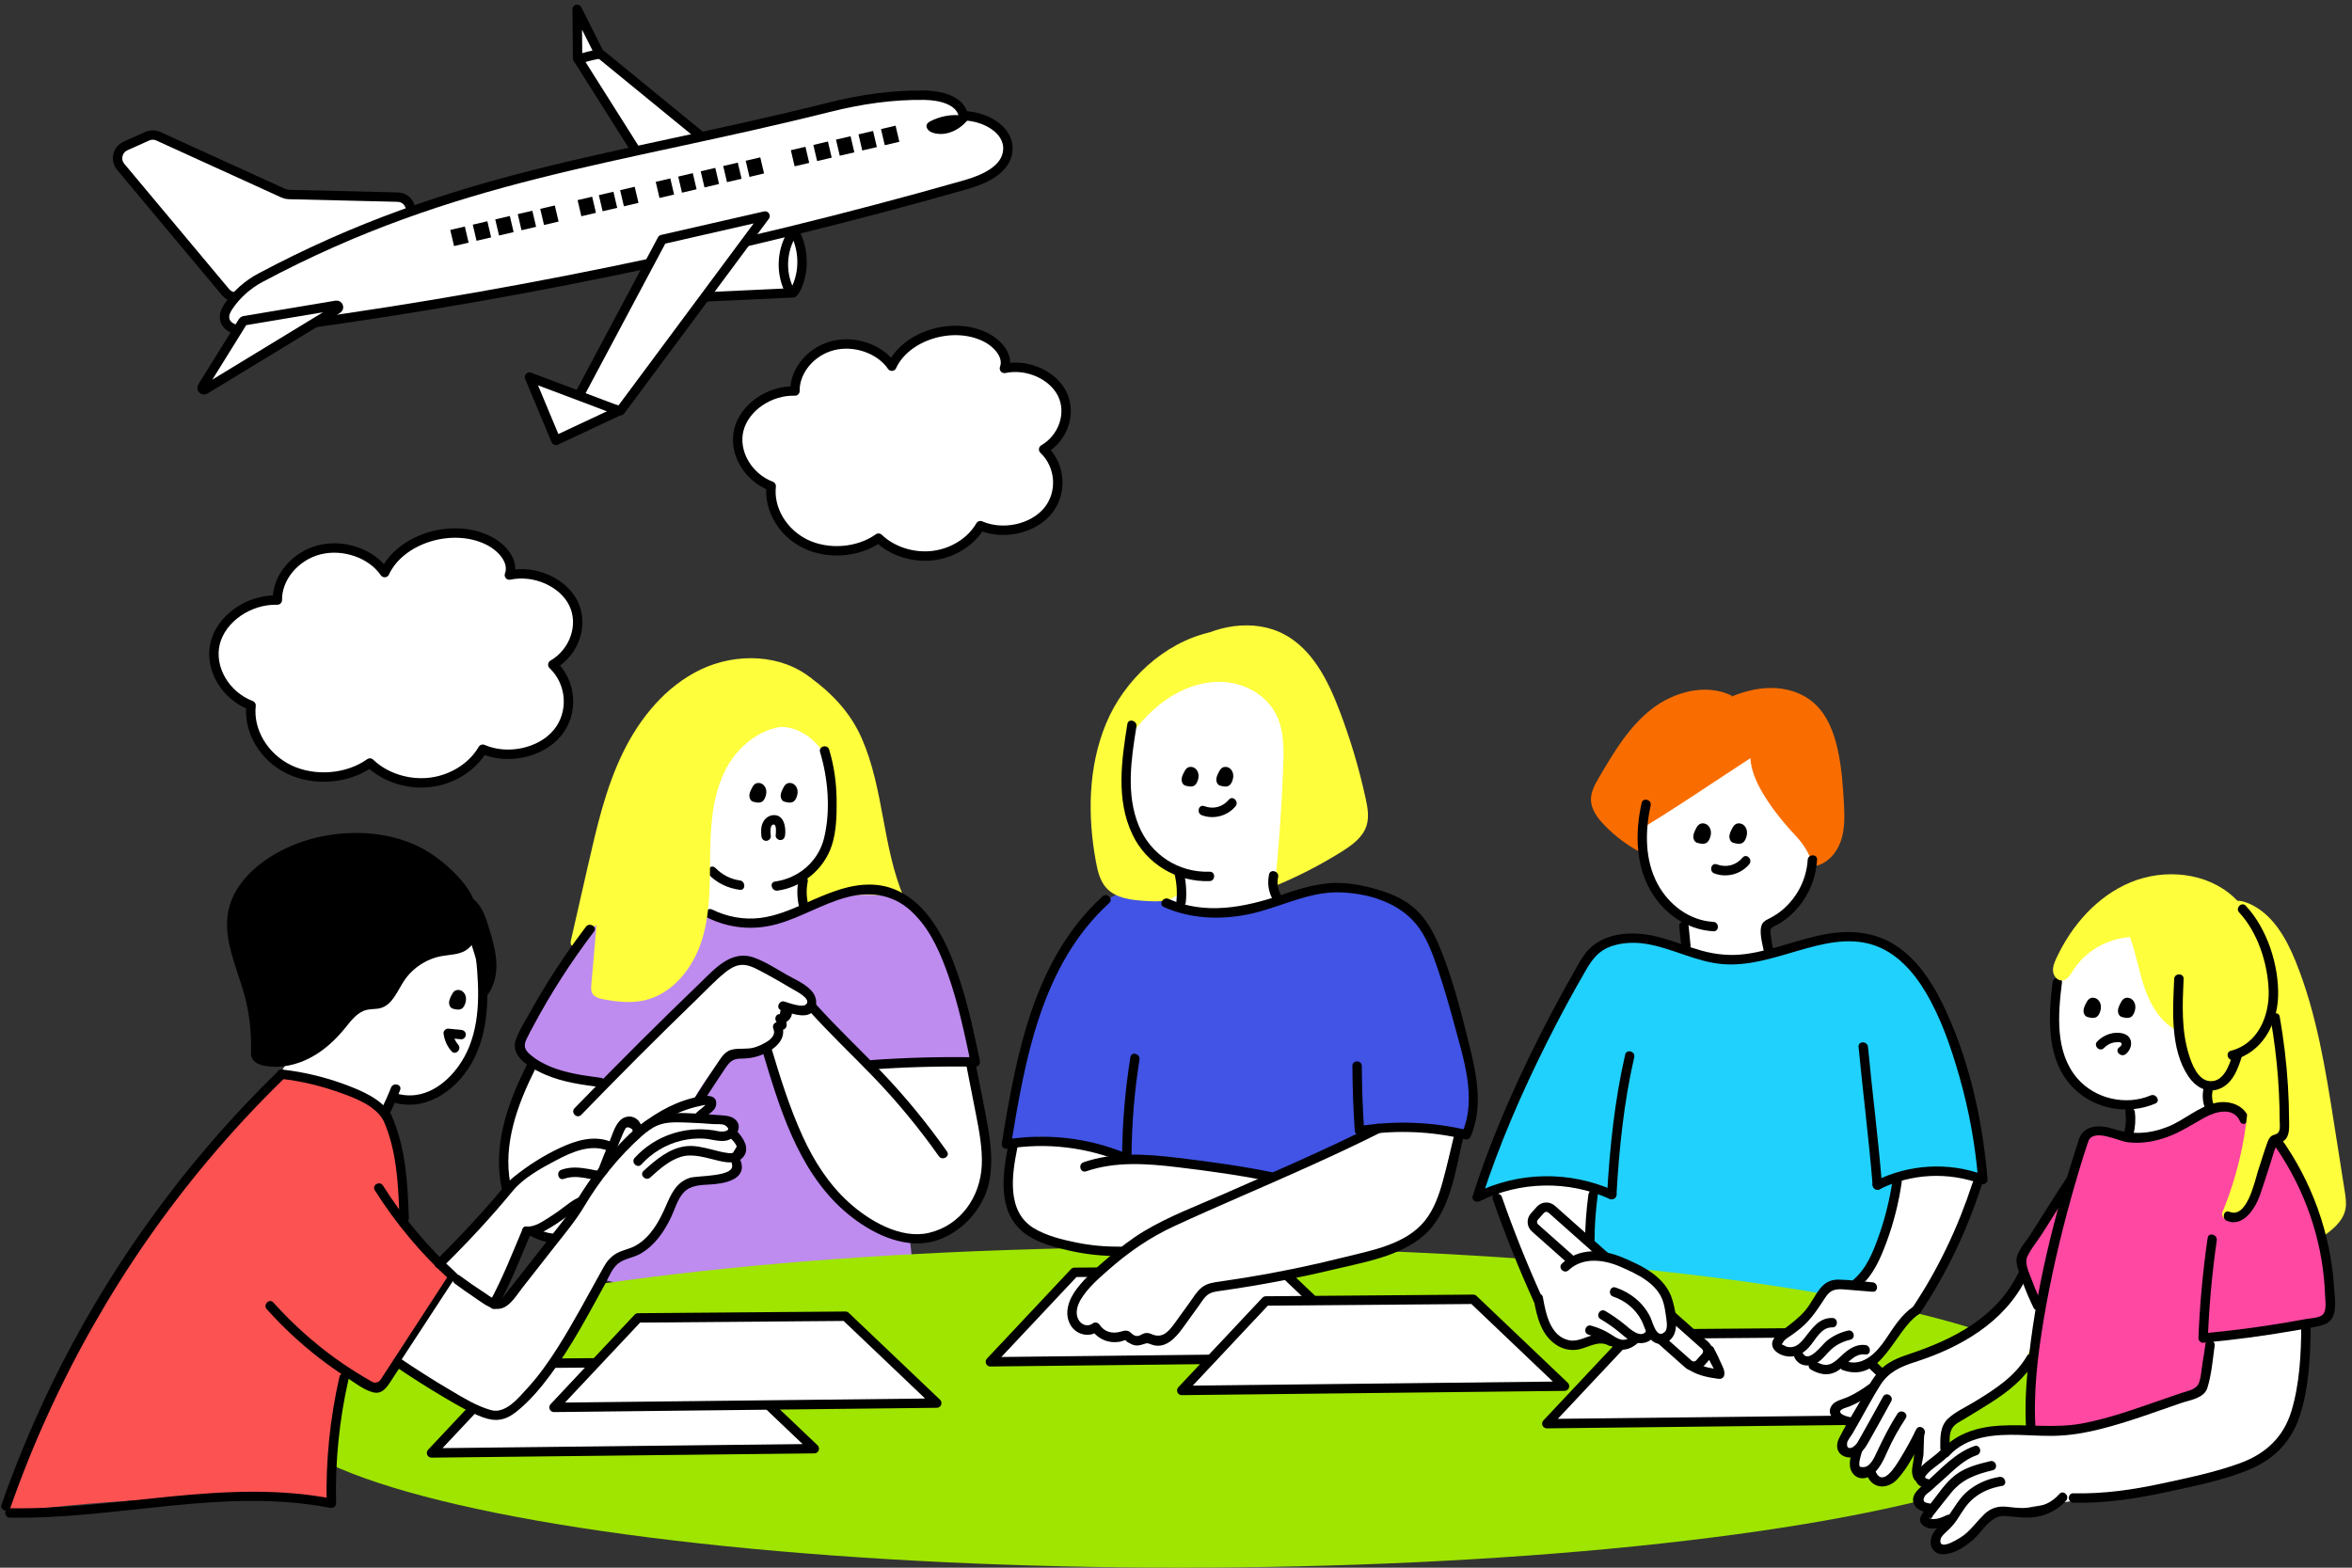 <?xml version="1.0" encoding="UTF-8"?>
<svg id="_レイヤー_2" data-name="レイヤー 2" xmlns="http://www.w3.org/2000/svg" viewBox="0 0 1500 1000">
  <rect x="0" y="0" width="1500" height="1000" fill="#333333" stroke="none"/>
  <defs>
    <style>
      .cls-1 {
        fill: #4154e5;
      }

      .cls-2 {
        fill: #9fe500;
      }

      .cls-3, .cls-4 {
        fill: #fff;
      }

      .cls-5, .cls-6 {
        fill: none;
      }

      .cls-7 {
        fill: #fe48a2;
      }

      .cls-8 {
        fill: #fefe3d;
      }

      .cls-9 {
        fill: #20d1fd;
      }

      .cls-10 {
        fill: #fd5252;
      }

      .cls-6, .cls-4 {
        stroke: #000;
        stroke-linecap: round;
        stroke-linejoin: round;
        stroke-width: 6px;
      }

      .cls-11 {
        fill: #be8bef;
      }

      .cls-12 {
        fill: #f96d00;
      }
    </style>
  </defs>
  <g id="_レイヤー_3" data-name="レイヤー 3">
    <rect class="cls-5" width="1500" height="1000"/>
    <g>
      <path class="cls-4" d="M505.04,145c7.25,11.04,8.52,25.77,3.25,37.88-.62,1.43-1.35,2.86-2.51,3.91l-57.19,2.65-1.57-38.5,58.02-5.94Z"/>
      <g>
        <polygon class="cls-4" points="453.97 92.57 381.95 33.66 368.08 5.98 368.37 37.16 410.84 104.41 453.97 92.57"/>
        <path class="cls-6" d="M368.8,37.83c4.09-1.35,8.28-2.43,12.51-3.23"/>
      </g>
      <path class="cls-4" d="M253.53,125.73l-69.36-1.66c-1.16-.03-2.3-.29-3.35-.77l-79.84-36.39c-2.24-1.02-4.81-1.03-7.06-.02l-13.86,6.21c-5.19,2.32-6.72,8.96-3.07,13.33l66.87,79.94c2.47,2.95,6.6,3.9,10.11,2.31l102.9-46.56c8.31-3.76,5.78-16.17-3.33-16.38Z"/>
      <path class="cls-4" d="M528.86,68.43c19.88-4.99,40.31-8.03,60.81-7.7,10.14.16,22.82,3.15,24.76,13.11,13.41.2,29.3,8.59,28.33,21.96-.91,12.5-15.27,18.72-27.33,22.15-148.33,42.24-299.82,73.35-452.79,93-8,1.03-19.3-.6-19.46-8.67-.05-2.46,1.15-4.76,2.51-6.81,5.1-7.65,12.28-13.98,20.4-18.31,123.91-66.1,226.44-74.54,362.76-108.74Z"/>
      <path class="cls-4" d="M155.73,204.58l58.71-9.84c1.36-.23,2.03,1.58.86,2.3l-84.54,51.44c-1.12.68-2.4-.61-1.71-1.73l25.83-41.6c.19-.3.5-.51.85-.57Z"/>
      <polygon class="cls-4" points="487.91 137.79 422.28 152.78 367.19 256.2 395.74 261.91 487.91 137.79"/>
      <polygon class="cls-4" points="337.68 240.55 354.54 280.91 394.79 262.06 337.68 240.55"/>
      <path class="cls-6" d="M505.07,149.15c-6.42,10.38-7.25,24-2.14,35.08.24.51.63,1.1,1.19,1.03"/>
      <rect x="288.24" y="145.43" width="9.55" height="10.56" transform="translate(-26.65 70.8) rotate(-13.18)"/>
      <rect x="302.59" y="142.07" width="9.56" height="10.56" transform="translate(-25.5 73.98) rotate(-13.18)"/>
      <rect x="316.93" y="138.71" width="9.56" height="10.56" transform="translate(-24.36 77.16) rotate(-13.18)"/>
      <rect x="331.28" y="135.35" width="9.56" height="10.56" transform="translate(-23.22 80.34) rotate(-13.18)"/>
      <rect x="345.62" y="131.99" width="9.55" height="10.56" transform="translate(-22.07 83.52) rotate(-13.18)"/>
      <rect x="419.27" y="114.74" width="9.56" height="10.56" transform="translate(-16.2 99.87) rotate(-13.18)"/>
      <rect x="433.61" y="111.38" width="9.56" height="10.56" transform="translate(-15.05 103.05) rotate(-13.18)"/>
      <rect x="447.96" y="108.02" width="9.55" height="10.56" transform="translate(-13.91 106.23) rotate(-13.18)"/>
      <rect x="534.24" y="87.81" width="9.55" height="10.56" transform="translate(-7.03 125.38) rotate(-13.18)"/>
      <rect x="548.58" y="84.45" width="9.56" height="10.56" transform="translate(-5.88 128.57) rotate(-13.18)"/>
      <rect x="562.93" y="81.09" width="9.56" height="10.56" transform="translate(-4.74 131.74) rotate(-13.18)"/>
      <rect x="462.31" y="104.66" width="9.55" height="10.56" transform="translate(-12.76 109.42) rotate(-13.18)"/>
      <rect x="476.65" y="101.3" width="9.55" height="10.56" transform="translate(-11.62 112.6) rotate(-13.18)"/>
      <rect x="519.79" y="91.2" width="9.56" height="10.56" transform="translate(-8.18 122.17) rotate(-13.18)"/>
      <rect x="505.44" y="94.56" width="9.56" height="10.56" transform="translate(-9.32 118.99) rotate(-13.18)"/>
      <rect x="369.43" y="126.41" width="9.56" height="10.56" transform="translate(-20.17 88.81) rotate(-13.18)"/>
      <rect x="383" y="123.23" width="9.55" height="10.56" transform="translate(-19.09 91.82) rotate(-13.18)"/>
      <rect x="396.57" y="120.06" width="9.55" height="10.56" transform="translate(-18.01 94.83) rotate(-13.18)"/>
      <path d="M617.4,76.25c-5.87,7.29-14.55,10.7-21.95,8.6-1.56-.44-3.13-1.17-4.06-2.73-.34-.56-.58-1.27-.49-2.02.18-1.4,1.41-2.25,2.48-2.78,6.51-3.27,13.48-4.53,20.09-3.62,1.56.21,3.43,1.02,3.92,2.55Z"/>
    </g>
    <path class="cls-4" d="M245.33,365.23c-8.35-12.2-26.31-18.45-41.73-14.5-15.42,3.95-26.92,17.74-26.72,32.03-18.12-.5-35.68,11.66-39.61,27.43-3.93,15.77,6.19,33.41,22.85,39.8-1.82,16.22,8.14,33.01,24.21,40.8,16.07,7.79,37.3,6.11,51.59-4.06,9.63,9.29,24.49,14.03,38.55,12.31,14.06-1.72,26.93-9.86,33.4-21.12,15.91,6.94,37.05,2.34,47.57-10.36,10.52-12.7,9.24-32.05-2.89-43.56,13.88-8.04,19.78-25.44,13.22-38.99-6.56-13.55-24.81-21.66-40.91-18.18,3.23-8.67-4.57-17.74-13.55-22.16-23.06-11.33-56-1-65.98,20.57Z"/>
    <path class="cls-4" d="M568.79,233.57c-7.54-11.02-23.76-16.66-37.68-13.09-13.92,3.57-24.31,16.02-24.13,28.92-16.37-.45-32.22,10.53-35.77,24.77-3.55,14.24,5.59,30.17,20.63,35.94-1.65,14.65,7.35,29.8,21.86,36.84,14.51,7.03,33.68,5.52,46.58-3.67,8.7,8.38,22.12,12.67,34.81,11.11,12.69-1.55,24.32-8.9,30.15-19.07,14.37,6.27,33.45,2.11,42.95-9.35,9.5-11.47,8.34-28.94-2.61-39.33,12.54-7.26,17.86-22.97,11.94-35.21-5.92-12.23-22.41-19.56-36.94-16.42,2.92-7.83-4.13-16.02-12.24-20.01-20.82-10.23-50.57-.9-59.58,18.57Z"/>
    <g>
      <g>
        <path class="cls-11" d="M389.26,578.28c-25.3,26.19-45.21,57.57-58.13,91.61,16.12,11.36,34.89,18.93,54.39,21.93-4.77,33.68-9.54,67.36-14.31,101.04-.72,5.1-1.37,10.62,1.14,15.11,3.18,5.69,10.21,7.75,16.54,9.3,29.44,7.19,59.06,14.41,89.29,16.6,30.23,2.19,61.4-.87,88.96-13.47,5.49-2.51,11.24-5.86,13.36-11.51,1.39-3.71.97-7.82.52-11.76-3.4-30.24-6.81-60.48-10.21-90.72-.61-5.44-1.27-11.02-3.8-15.88-2.53-4.85-7.4-8.89-12.87-8.8.87-1.03,1.73-2.07,2.6-3.1,17.32,2.89,35.13,2.79,52.42-.3,3.61-.64,7.57-1.66,9.58-4.73,2.14-3.27,1.24-7.58.27-11.37-7.22-28.13-15.17-57.6-35.28-78.56-8.35-8.7-19.17-15.81-31.2-16.65-24.7-1.73-44.82,22.46-69.56,23.38-15.52.58-29.63-8.07-43.95-14.08-14.32-6.01-35.55-12.74-49.74,1.95Z"/>
        <path class="cls-3" d="M504.24,454.69c-25.45,3.88-45.16,26.01-53.37,50.41-8.21,24.4-6.96,50.88-.94,75.1,13.32,12.05,34.03,14.03,50.51,6.9,16.48-7.13,28.7-22.28,34.73-39.2,6.03-16.91,6.35-35.45,3.63-53.19-1.46-9.49-3.92-19.19-9.9-26.7-5.99-7.51-16.27-12.27-24.66-13.33Z"/>
        <path class="cls-3" d="M342.41,679.36c-13.19,17.66-20.6,39.57-20.83,61.62-.1,9.53,1.16,19.24,5.24,27.86,4.08,8.61,11.23,16.05,20.29,19.02,8.7,2.86,18.4,1.38,26.72-2.45,8.32-3.82,15.44-9.83,22.01-16.21,15.48-15.03,28.55-32.53,38.55-51.65,5.78-11.05,10.63-22.77,18.57-32.39,7.94-9.62,19.89-17.05,37.14-15.49,6.46,20.49,12.96,41.08,22.52,60.31,9.57,19.24,22.41,37.23,39.63,50.08,8.47,6.32,18.29,11.44,28.84,12.01,15.61.85,30.61-8.79,38.87-22.06,8.26-13.27,10.5-29.59,9.18-45.17-1.31-15.58-5.92-30.66-10.51-45.61,0,0-59.92.48-61.84,2.21-14.74-12.18-28.08-26.05-39.67-41.24-9.03-11.83-26.96-24.06-33.81-26.99-12.99-5.56-26.04,9.48-36.05,19.46-20.44,20.37-43.71,37.48-64.14,57.85l-40.71-11.15Z"/>
        <path d="M480.3,511.37c-1.53-.43-2.4-2.14-2.4-3.72,0-1.59.69-3.08,1.39-4.5.57-1.17,1.2-2.39,2.29-3.11,1.36-.89,3.24-.79,4.61.09,1.37.88,2.23,2.42,2.46,4.03.24,1.61-.1,3.26-.75,4.75-.47,1.09-1.17,2.17-2.25,2.67-1.39.64-3.07.45-5.35-.2Z"/>
        <path d="M500.26,511.37c-1.53-.43-2.4-2.14-2.4-3.72,0-1.59.69-3.08,1.39-4.5.57-1.17,1.2-2.39,2.29-3.11,1.36-.89,3.24-.79,4.61.09,1.37.88,2.23,2.42,2.46,4.03.24,1.61-.1,3.26-.75,4.75-.47,1.09-1.17,2.17-2.25,2.67-1.39.64-3.07.45-5.35-.2Z"/>
        <path class="cls-8" d="M497.86,463.65c16.92,0,30.8,16.05,33.79,32.11,2.99,16.06-.04,33.3-7.68,47.74-3.05,5.77-8.41,10.74-10.44,16.94s-2.4,13.3.75,19.01c9.12-5.4,19.77-7.81,30.35-8.48,10.58-.67,21.19.33,31.74,1.32-6.79-16.06-9.99-33.38-13.18-50.52-3.19-17.15-6.48-34.45-13.44-50.44-6.96-15.99-18.07-28.21-33.07-39.24-5.46,8.44-12.55,19.01-18.82,31.56Z"/>
        <path d="M523,479.75c5.16,16.93,6.78,37.35,2.59,54.72-3.6,14.94-16.21,25.76-31.31,27.86-3.81.53-2.19,6.31,1.6,5.79,15.77-2.19,29.57-13.54,34.56-28.71,3.03-9.21,3.23-19.66,3.11-29.26-.13-10.84-1.6-21.62-4.76-31.99-1.12-3.68-6.92-2.11-5.79,1.6h0Z"/>
        <path d="M452.07,557.94c5.41,5.49,12.15,8.65,19.76,9.66,3.82.51,3.78-5.5,0-6-5.98-.79-11.3-3.64-15.51-7.91-2.72-2.75-6.96,1.49-4.24,4.24h0Z"/>
        <path d="M509.34,560.88c-1.18,5.87-1.11,11.67.27,17.5.89,3.76,6.68,2.17,5.79-1.6-1.13-4.75-1.24-9.52-.27-14.31.76-3.77-5.02-5.38-5.79-1.6h0Z"/>
        <path d="M370.68,711.16c24.13-24.93,48.65-49.48,73.57-73.61,5.87-5.68,11.56-11.79,17.89-16.96,2.67-2.18,5.74-4.26,9.19-4.91,4.88-.92,9.37,1.43,13.55,3.62,7.02,3.69,13.91,7.63,20.72,11.7,2.04,1.22,11.2,5.71,8.9,9.24-2.1,3.22-11.83-.71-14.35-1.4-3.19-.88-5.44,3.96-2.31,5.48l-.47,2.54c-2.85-.08-3.62,3.22-2.12,5.12l.46,1.97,2.2-2.89c-.94.34-1.87.69-2.81,1.03-1.97.73-2.61,2.53-1.79,4.41,2.61,6.01-8.24,10.48-12.17,11.64-4.79,1.41-9.56.28-14.28,1.37-4.23.97-6.49,4.49-8.77,7.84-3.16,4.63-6.23,9.33-9.3,14.03-12.24,18.79-24.05,37.89-37.33,55.98-11.43,15.56-25.01,33.96-44.84,38.74-8.71,2.1-18.53,1.44-26.2-3.51-9.16-5.91-13.1-17.5-14.99-27.73-4.65-25.13,4.59-50.14,15.61-72.32,1.71-3.45-3.46-6.49-5.18-3.03-10.77,21.67-19.73,45.49-17.19,70.11,1.12,10.84,4.14,22.47,11.03,31.16,5.96,7.52,14.82,11.48,24.26,12.28,21.93,1.86,39.45-13.44,52.4-29.32,16.35-20.06,30.03-42.15,44.05-63.85,3.89-6.02,7.81-12.03,11.81-17.97,2.95-4.38,4.77-6.61,10.21-6.65,2.95-.02,5.87-.27,8.75-.95,9.09-2.14,22.09-9.84,17.31-20.86l-1.79,4.41c.94-.34,1.87-.69,2.81-1.03,1.29-.48,2.15-1.48,2.2-2.89.09-2.63-.62-4.18-2.22-6.21l-2.12,5.12c8.06.21,10.91-10.12,3.5-13.72l-2.31,5.48c4.99,1.37,14.03,5.12,18.87,1.52,3.94-2.93,3.9-8.71,1.36-12.51-3.71-5.57-11.67-8.76-17.27-11.98-6.6-3.8-13.39-8.18-20.58-10.79-14.59-5.29-25.17,7.24-34.64,16.36-12.61,12.14-25.12,24.39-37.53,36.74-14.25,14.18-28.36,28.5-42.34,42.95-2.69,2.78,1.55,7.02,4.24,4.24h0Z"/>
        <path d="M451.17,585.36c13.9,6.83,29.25,8.26,44.18,4.15,15.41-4.24,29.13-12.99,44.58-17.13,16.45-4.41,31.89-1.26,43.76,11.24,10.37,10.92,16.51,25.37,21.37,39.4,6.23,17.97,10.16,36.62,14.07,55.2l2.89-3.8c-22.03-.39-44.05.2-66.02,1.77-3.83.27-3.86,6.27,0,6,21.97-1.57,43.99-2.15,66.02-1.77,2.05.04,3.28-1.94,2.89-3.8-3.6-17.09-7.21-34.22-12.62-50.85-4.71-14.51-10.55-29.14-19.99-41.27-8.13-10.44-19.21-18.47-32.64-19.96-16.65-1.85-32.3,5.56-47.12,12.1-8.87,3.91-18.02,7.72-27.72,8.9-10.53,1.29-21.13-.7-30.62-5.36-3.45-1.7-6.5,3.48-3.03,5.18h0Z"/>
        <path d="M485.83,668.98c10.92,36.52,22.65,76.85,52.15,103.03,13.66,12.12,33.37,23.21,52.29,20.82s36.41-19.32,40.47-38.43c2.51-11.78,1.32-23.81-.71-35.56-2.3-13.29-5.12-26.5-7.72-39.73-.74-3.79-6.53-2.18-5.79,1.6,1.99,10.14,3.99,20.28,5.97,30.43s4.09,21.2,3.65,31.98c-.84,20.18-13.35,38.54-33.78,43.31-18.07,4.22-38.46-7.97-51.27-19.67-12.76-11.65-22.03-26.25-29.17-41.88-8.44-18.5-14.5-38.04-20.31-57.48-1.1-3.69-6.9-2.12-5.79,1.6h0Z"/>
        <path d="M515.09,643.73c13.39,15.03,27.98,28.75,41.93,43.24,15.18,15.77,29.11,32.68,41.74,50.56,2.21,3.13,7.41.14,5.18-3.03-12.57-17.8-26.38-34.72-41.43-50.48-14.3-14.97-29.38-29.06-43.17-44.53-2.57-2.89-6.8,1.37-4.24,4.24h0Z"/>
        <path d="M491.59,533.36c-.14-1.44-.96-7.34,1.83-7.41,2.02-.05,1.41,5.79,1.27,6.91-.21,1.61,1.53,3,3,3,1.79,0,2.79-1.39,3-3,.67-5.17-.68-13.36-7.54-12.89-2.8.19-5.15,1.93-6.45,4.38-1.49,2.79-1.39,5.96-1.11,9.01.15,1.61,1.27,3,3,3,1.5,0,3.15-1.38,3-3h0Z"/>
        <path class="cls-8" d="M508.88,463.71c-18.34-3.14-36.56,9.51-45.42,25.88-8.86,16.36-10.26,35.65-10.54,54.25-.28,18.61.31,37.59-5.14,55.38-5.45,17.79-18.4,34.6-36.53,38.82-8.63,2.01-17.68,1.03-26.38-.61-2.73-.52-5.77-1.33-7.12-3.75-.94-1.69-.8-3.75-.63-5.67,1.1-12.68,2.2-25.36,3.3-38.04-4.39,4.1-8.78,8.21-13.17,12.31-.63.59-1.42,1.22-2.25.98-1.22-.35-1.2-2.07-.92-3.3,3.66-16.04,7.31-32.09,10.97-48.13,5.54-24.29,11.16-48.83,21.99-71.26,10.84-22.44,27.52-42.91,50.03-53.59,22.51-10.68,51.31-9.9,70.58,5.9-3.22,10.17-6.45,20.34-8.76,30.85Z"/>
        <path d="M373.66,591.19c-8.82,11.6-17.11,23.6-24.77,36-3.67,5.94-7.2,11.97-10.58,18.07s-7.32,12.02-9.45,18.39c-3.65,10.92,10.98,18.46,19.12,21.94,11.13,4.76,23.22,6.38,35.13,7.91,3.82.49,3.78-5.52,0-6-10.6-1.36-21.39-2.87-31.39-6.82-4.96-1.95-9.73-4.63-13.76-8.14-3.36-2.92-4.21-5.52-2.15-9.78,1.32-2.73,2.77-5.4,4.2-8.08,11.28-21.18,24.31-41.37,38.83-60.47,2.34-3.07-2.87-6.07-5.18-3.03h0Z"/>
      </g>
      <path class="cls-9" d="M942.1,763.67c12.76-48.93,34.26-93.41,61-136.3,6.72-10.79,13.14-23.3,25.25-27.14,17.26-5.48,39.28,7.7,56.99,11.49,36.89,7.9,75.41-22.13,111.22-10.26,14,4.64,25.41,15.34,33.34,27.78,7.93,12.44,12.72,26.6,16.78,40.78,7.68,26.85,13.01,54.37,15.92,82.15-16.36-6.38-34.99-6.77-51.6-1.08-12.77,37.07-18.61,76.52-17.15,115.7-64.75-6.64-130.14-13.42-191.81-34.23,3.95-20.39,7.9-40.78,11.85-61.16.68-3.5,6.27-12.48,6.27-12.48,0,0-38.06-16.38-78.05,4.76Z"/>
      <ellipse class="cls-2" cx="753.02" cy="897.74" rx="580.13" ry="102.26"/>
      <polygon class="cls-4" points="328.81 869.74 461.11 868.67 519.31 924.08 275.22 926.81 328.81 869.74"/>
      <polygon class="cls-4" points="406.92 840.67 539.22 839.6 597.42 895.01 353.33 897.74 406.92 840.67"/>
      <polygon class="cls-4" points="685.23 811.6 817.53 810.54 875.73 865.95 631.63 868.67 685.23 811.6"/>
      <polygon class="cls-4" points="807.27 829.86 939.58 828.8 997.77 884.21 753.68 886.94 807.27 829.86"/>
      <polygon class="cls-4" points="1040.1 851.05 1172.4 849.98 1230.6 905.39 986.51 908.12 1040.1 851.05"/>
      <g>
        <path class="cls-3" d="M280.13,805.45c16.37-14.52,29.53-32.28,45.25-47.49,15.73-15.21,35.2-28.22,57.03-29.58,2.83-.18,6.4.34,7.26,3.04.41,1.28.03,2.66-.39,3.93-6.09,18.79-20.1,34.87-37.88,43.48-5.35,2.59-11.12,4.61-15.53,8.59-12.3,11.13-9.27,32.77-21.29,44.2-11.33-5.79-21.92-13.04-34.46-26.17Z"/>
        <path d="M335.91,788.39c5.76.39,10.83-2.79,15.63-5.64,5.27-3.13,10.01-6.86,14.94-10.47,2.29-1.68,4.73-3.41,7.48-4.23,3.32-.98,6.56-.09,9.92-.17,4.75-.11,9.33-1.67,13.08-4.61,2.9-2.28,6.02-5.77,5.28-9.78-.88-4.79-4.99-5.04-8.99-5.08-11.73-.12-23.68-6.36-35.23-2.23-3.61,1.29-2.05,7.09,1.6,5.79,8.68-3.1,17.48.78,26.17,1.92,2.17.28,5.47-.19,7.47.53l1.87-.03c.64,1.51.33,2.64-.95,3.42-3.23,3.7-8.67,4.2-13.18,3.92-7.94-.48-13.23,2.06-19.43,6.8-3.5,2.68-7.02,5.29-10.75,7.63-4.38,2.75-9.54,6.59-14.9,6.23-3.85-.26-3.84,5.74,0,6h0Z"/>
        <path class="cls-3" d="M303.49,589.54c5.58,21.33,6.4,43.89,2.4,65.57-1.99,10.77-5.32,21.64-12.32,30.06-10.28,12.36-27.82,17.67-43.6,14.58-.89,4.08-3.09,7.87-6.2,10.66-17.3-16.98-42.02-26.13-66.2-24.5,20.28-28.85,40.89-58.06,68.04-80.57,7.02-5.82,14.54-11.21,23.01-14.59,8.47-3.38,18.02-4.63,34.87-1.2Z"/>
        <path d="M288.78,643.4c-1.53-.43-2.4-2.14-2.4-3.72,0-1.59.69-3.08,1.39-4.5.57-1.17,1.2-2.39,2.29-3.11,1.36-.89,3.24-.79,4.61.09,1.37.88,2.23,2.42,2.46,4.03.24,1.61-.1,3.26-.75,4.75-.47,1.09-1.17,2.17-2.25,2.67-1.39.64-3.07.45-5.35-.2Z"/>
        <path d="M297.41,570.91c4.13,1.49,7.38,4.85,9.59,8.65,2.21,3.8,3.5,8.05,4.78,12.25,2.36,7.79,4.74,15.71,4.82,23.84.08,8.14-2.47,16.67-8.56,22.07-1.15-15.14-4.82-30.08-10.82-44.03l.2-22.79Z"/>
        <path class="cls-10" d="M181.44,685.89C100.62,762.32,39.18,859.07,4.38,964.71c68.71-8.75,138.17-11.57,207.36-8.4-1.92-26.65,1.07-53.64,8.78-79.23,6.25,3.46,12.5,6.92,18.76,10.37,16.93-23.27,33.86-46.53,51.08-69.99-7.96-14.27-26.05-21.7-31.23-37.2-2.94-8.81-1.01-18.4-1.04-27.7-.08-24-14.76-47.36-36.34-57.86-12.73-6.19-27.18-8.04-40.3-8.82Z"/>
        <path d="M302.84,603.33c2.16,21.23,4.56,43.78-3.52,64.12-6.98,17.57-24.38,35.36-44.98,30.46-3.75-.89-5.36,4.89-1.6,5.79,21.29,5.06,40.52-10.3,49.6-28.43,11.2-22.34,8.93-47.89,6.49-71.94-.39-3.8-6.39-3.84-6,0h0Z"/>
        <path d="M249.39,693.74c-2.02,5.1-4.26,10.09-6.7,15-1.71,3.45,3.46,6.49,5.18,3.03,2.66-5.38,5.09-10.86,7.3-16.43,1.42-3.59-4.38-5.15-5.79-1.6h0Z"/>
        <path d="M301.98,574.15c1.56,5.63,3.13,11.38,2.81,17.22s-2.84,11.87-7.83,14.91c-4.5,2.75-10.11,2.64-15.3,3.59-9.73,1.77-18.63,7.67-24.06,15.93-4.28,6.51-7.36,15.12-14.85,17.23-2.9.81-6.01.45-8.94,1.16-5.97,1.45-9.92,6.91-13.79,11.67-6.16,7.58-13.49,14.33-22.13,18.88s-18.65,6.8-28.3,5.3c-3.7-.58-7.79-2.12-9.08-5.63-.57-1.54-.5-3.23-.45-4.86.33-11.74-1.09-23.53-4.18-34.86-4.91-17.97-14.1-36.08-10.12-54.28,2.91-13.27,12.6-24.19,23.77-31.91,15.62-10.8,34.56-16.39,53.53-17.1,17.18-.64,34.8,2.77,49.5,11.68,14.71,8.91,27.27,23.3,29.42,31.06Z"/>
        <path d="M177.55,683.11c-61.71,60-112.45,131.16-149,209.09-10.35,22.07-19.55,44.66-27.61,67.66-1.28,3.65,4.52,5.22,5.79,1.6,28.2-80.49,71.02-155.8,125.83-221.16,15.5-18.48,31.94-36.14,49.23-52.95,2.77-2.7-1.47-6.94-4.24-4.24h0Z"/>
        <path d="M179.67,688.23c12.32,1.34,24.6,4.35,36.27,8.45,9.85,3.45,23.06,8.28,28.56,17.9,1.91,3.35,7.1.33,5.18-3.03-5.94-10.41-18.94-15.77-29.62-19.75-12.95-4.82-26.65-8.08-40.4-9.58-3.83-.42-3.8,5.59,0,6h0Z"/>
        <path d="M239.04,759.26c13.36,21.14,29.44,40.38,47.92,57.23l-.47-3.64c-7.99,12.27-15.98,24.54-23.96,36.81-3.99,6.14-7.99,12.27-11.98,18.41-2.18,3.35-4.33,6.71-6.54,10.04-1.05,1.59-1.6,3.03-3.53,3.63-2.24.7-3.56-.57-5.52-1.69-22.73-13.02-43.12-29.7-60.59-49.19-2.58-2.88-6.82,1.37-4.24,4.24,10.08,11.24,21.1,21.56,33.02,30.82,5.7,4.42,11.58,8.61,17.64,12.53,5.14,3.32,11.31,8.33,17.36,9.73,5.46,1.27,8.41-3.01,11.04-7.04,4.74-7.24,9.44-14.5,14.16-21.75,9.44-14.5,18.88-29,28.32-43.5.69-1.07.47-2.78-.47-3.64-18.11-16.52-33.89-35.29-46.98-56.02-2.06-3.26-7.25-.25-5.18,3.03h0Z"/>
        <path d="M216.49,878.28c-6.03,26.46-8.78,53.52-8.16,80.65l3.8-2.89c-68.51-13.32-137.13,7.34-205.88,6.03-3.86-.07-3.86,5.93,0,6,68.13,1.29,136.42-19.44,204.28-6.25,1.85.36,3.85-.82,3.8-2.89-.61-26.61,2.03-53.1,7.94-79.06.86-3.76-4.93-5.36-5.79-1.6h0Z"/>
        <path d="M244.51,714.58c8.68,19.64,9.51,41.36,10.25,62.49.13,3.85,6.13,3.87,6,0-.77-22.3-1.92-44.82-11.07-65.52-1.56-3.52-6.73-.47-5.18,3.03h0Z"/>
        <path class="cls-3" d="M290.39,814.77c3.73,4.19,7.53,8.45,12.33,11.36,4.8,2.91,10.83,4.32,16.1,2.4,4.44-1.62,7.74-5.32,10.85-8.89,24.53-28.14,49.61-57.2,61.94-92.43,1.35-3.87,2.8-8.12,6.3-10.26,3.5-2.14,9.46,0,9.03,4.07,13.24-10.51,29.64-17,46.48-18.39-1.38,4.62-4.74,8.6-9.05,10.76,5.08-1.28,10.41-2.55,15.48-1.23,5.06,1.33,9.6,6.22,8.6,11.36,5.79,2.43,6.39,12.03.95,15.16,2.54,3.19,1.14,8.26-2.02,10.85-3.16,2.58-7.46,3.22-11.54,3.33-4.08.11-8.24-.21-12.17.85-8.51,2.3-14.04,10.4-17.91,18.32-3.87,7.92-7.1,16.59-13.81,22.3-5.25,4.47-12.08,6.63-17.66,10.68-7.42,5.4-12.07,13.7-16.66,21.65-11.77,20.38-24.66,40.11-38.59,59.08-5.56,7.57-12.34,15.65-21.68,16.67-7.6.84-14.77-3.29-21.31-7.27-13.88-8.44-27.76-16.89-41.63-25.33l35.98-55.04Z"/>
        <path d="M289.99,818.73c4.17,3.09,8.39,6.08,12.71,8.96,3.74,2.49,7.82,5.87,12.27,6.96,8.5,2.07,13.66-7.45,18.03-13.02,7.06-9.01,14.12-18.02,21.18-27.02,6.44-8.22,13.09-16.14,18.43-25.11,9.95-16.71,22.27-32,36.82-44.95,3.91-3.48,8.14-6.51,13.31-7.75s11-.88,16.4-.69c5.16.18,10.32.49,15.47.92,1.84.15,6.22-.25,7.71.73,4.29,2.81,1,3.81-1.23,4.04-1.83.19-3.86-.44-5.65-.73-18.73-2.99-37.83,3.42-50.66,17.5-2.6,2.85,1.64,7.1,4.24,4.24,6.84-7.51,15.58-12.78,25.47-15.19,4.63-1.13,9.39-1.58,14.15-1.34s9.7,2.14,14.42,1.32c6.12-1.07,11.58-9.34,5.3-13.96-3.21-2.36-8.04-2.12-11.83-2.46-6.11-.55-12.23-.92-18.37-1.12-10.06-.33-19.53.04-27.97,6.14s-15.45,13.83-22.08,21.48c-6.27,7.24-12,14.95-17.16,23.03-3.01,4.71-5.58,9.73-8.92,14.2-3.91,5.23-8.07,10.3-12.1,15.44-8.47,10.81-16.92,21.64-25.42,32.43-1.51,1.92-3.54,5.35-6.09,6.03-2.99.81-6.55-2.32-8.87-3.81-5.64-3.63-11.14-7.47-16.54-11.46-3.11-2.3-6.1,2.91-3.03,5.18h0Z"/>
        <path d="M414.68,751.12c5.78-5.24,12.01-10.89,19.64-13.21s16.22.73,23.98,2.52c5.4,1.25,12.2,2.39,16.02-2.8s-.05-11.3-3.73-15.42c-2.58-2.89-6.81,1.37-4.24,4.24.94,1.05,3.51,3.62,3.43,5.11l-2.36,3.81c-1.22.3-2.43.31-3.64.04-3.28-.32-6.59-1.4-9.79-2.15-5.38-1.26-10.78-2.75-16.35-2.13-10.79,1.21-19.46,8.74-27.19,15.74-2.87,2.6,1.39,6.83,4.24,4.24h0Z"/>
        <path d="M466.78,742.56c2.66,8.36-22.08,7.15-26.99,8.8-8.71,2.93-11.88,10.49-15.28,18.3-4.19,9.64-9.64,19.49-19.06,24.88-3.89,2.23-8.37,2.77-12.25,4.96-3.65,2.05-6.16,5.05-8.18,8.66-9.78,17.44-19.03,35.2-29.77,52.08-5.66,8.9-11.79,17.5-18.93,25.28-5.62,6.13-13.95,16.62-23.28,13.94s-17.24-7.66-25.33-12.41c-11.12-6.53-22-13.44-32.66-20.69-3.2-2.18-6.21,3.02-3.03,5.18,10.4,7.07,21.01,13.83,31.85,20.21,7.85,4.62,15.64,9.24,24.22,12.37,8,2.91,14.21,1.95,21.04-3.45,8.52-6.74,15.7-15.3,22.14-24,13.41-18.11,24.02-38.33,34.85-58.04,2.23-4.07,4.19-9.32,7.78-12.38,4.08-3.47,9.96-3.88,14.57-6.53,9.02-5.19,15.07-13.98,19.47-23.19,2.43-5.09,4.02-11.22,7.78-15.54,4.48-5.13,11.46-5.09,17.73-5.47,8.06-.49,22.81-2.89,19.11-14.56-1.16-3.67-6.96-2.1-5.79,1.6h0Z"/>
        <path d="M412.97,721.58c8.04-6.24,17.12-11.38,26.86-14.4,2.13-.66,4.3-1.23,6.49-1.67.56-.11,3.87-.98,4.09-.68-.27-.36-.53-.02-.78.24-2.17,2.29-5.01,3.66-6.8,6.37-2.14,3.23,3.06,6.24,5.18,3.03,2.46-3.72,8.13-4.99,8.72-9.96.75-6.29-6.23-5.82-10.39-5.09-13.88,2.44-26.6,9.37-37.63,17.93-3.05,2.36,1.23,6.58,4.24,4.24h0Z"/>
        <path d="M409.28,720.41c-.26-7.83-9.16-11.08-14.36-5.14-3.08,3.51-4.48,8.8-6.25,13.02-2.46,5.87-4.9,11.74-7.09,17.71-1.33,3.63,4.46,5.2,5.79,1.6,1.87-5.08,3.9-10.09,5.99-15.08.98-2.35,1.97-4.7,2.95-7.05.55-1.3,1.04-2.64,1.68-3.9.19-.43.42-.85.68-1.25.75-1.68,2.28-1.64,4.61.11.13,3.85,6.13,3.87,6,0h0Z"/>
        <path d="M333.32,783.88c-6.64,15.65-12.84,31.68-21.02,46.6-1.86,3.39,3.32,6.42,5.18,3.03,8.18-14.93,14.38-30.96,21.02-46.6,1.49-3.51-3.67-6.57-5.18-3.03h0Z"/>
        <path d="M282.19,808.35c15.71-15.49,30.84-31.66,44.85-48.72,6.74-8.2,17.8-14.3,27.1-19.22,10.18-5.38,22.11-10.89,33.6-6.42,3.6,1.4,5.16-4.4,1.6-5.79-10.72-4.17-21.95-.74-31.93,3.89-10.6,4.92-20.52,11.24-29.63,18.55-4.5,3.62-7.87,8.28-11.62,12.65-4.08,4.76-8.25,9.45-12.48,14.08-8.34,9.14-16.92,18.04-25.73,26.73-2.75,2.72,1.49,6.96,4.24,4.24h0Z"/>
        <path d="M294.09,656.94c-2.74-.26-5.49-.53-8.23-.79-1.47-.14-3.2,1.5-3,3,.58,4.35,2.19,8.11,5.09,11.43,2.55,2.91,6.77-1.34,4.24-4.24-1.75-2-2.98-4.54-3.33-7.18l-3,3c2.74.26,5.49.53,8.23.79,1.62.15,3-1.49,3-3,0-1.75-1.38-2.84-3-3h0Z"/>
      </g>
      <g>
        <path class="cls-3" d="M803.31,426.93c-83.13-13.4-116.39,46.32-85.18,118.52,20.88,44.72,54.74,35.71,96.13,31.07-6.56-10.14,3.89-20.42,10.89-27.18,35.88-38.72,17.23-90.47-21.85-122.41Z"/>
        <path d="M755.97,501.12c-1.53-.43-2.4-2.14-2.4-3.72,0-1.59.69-3.08,1.39-4.5.57-1.17,1.2-2.39,2.29-3.11,1.36-.89,3.24-.79,4.61.09,1.37.88,2.23,2.42,2.46,4.03.24,1.61-.1,3.26-.75,4.75-.47,1.09-1.17,2.17-2.25,2.67-1.39.64-3.07.45-5.35-.2Z"/>
        <path d="M778.1,501.12c-1.53-.43-2.4-2.14-2.4-3.72,0-1.59.69-3.08,1.39-4.5.57-1.17,1.2-2.39,2.29-3.11,1.36-.89,3.24-.79,4.61.09,1.37.88,2.23,2.42,2.46,4.03.24,1.61-.1,3.26-.75,4.75-.47,1.09-1.17,2.17-2.25,2.67-1.39.64-3.07.45-5.35-.2Z"/>
        <path class="cls-1" d="M696.59,582.98c6.7-8.04,15.04-14.65,25.43-13.44,10.39,1.21,19.86,6.43,29.96,9.14,23.66,6.36,48.49-1.29,72.38-6.78,23.88-5.49,51.06-8.21,70.99,6.05,18.33,13.12,25.17,36.74,30.81,58.56,6.54,25.29,13.14,51.26,10.36,77.24-.3,2.83-.85,5.9-2.97,7.81-2.77,2.48-7.01,1.99-10.64,1.21-12.86-2.74-25.83-7.15-38.83-5.23-21.72,3.2-38.47,20.5-59,28.27-18.07,6.84-22.27,1.27-33.38-.12-49.23-6.18-98.46-12.36-147.7-18.55,3.22-50.34,15.96-100.21,52.59-144.16Z"/>
        <path class="cls-3" d="M717.43,739.44c31.61-1.02,63.38,2.61,93.94,10.75-25.42,10.1-51.02,20.28-74.05,35.03-6.47,4.14-12.88,8.71-20.3,10.68-8.8,2.34-18.1.8-27.07-.75-7.75-1.34-15.58-2.7-22.87-5.64-7.3-2.94-14.13-7.63-18.25-14.33-5.38-8.75-5.53-19.64-5.27-29.91.14-5.86.67-12.41,5.06-16.3,3.61-3.19,8.83-3.65,13.64-3.66,17.7-.04,35.41,3.77,55.18,14.14Z"/>
        <path class="cls-3" d="M876.21,720.38c-40.01,18.17-80.03,36.33-120.04,54.5-25.19,11.44-51.88,24.17-66.16,47.86-3,4.98-5.43,10.78-4.3,16.49s7.16,10.66,12.65,8.76c5.52,5.31,14.52,6.6,21.31,3.05,2.45,4.77,10.34,5.22,13.32.77,5.03,5.2,14.24,1.74,18.7-3.95,4.46-5.69,6.51-13.07,11.41-18.4,7.39-8.04,19.29-9.56,30.13-10.97,27.65-3.6,54.97-9.73,81.51-18.27,12.55-4.04,25.34-8.88,34.7-18.16,13.3-13.19,17.35-32.82,20.77-51.23.52-2.8.97-5.96-.67-8.29-2.03-2.88-6.16-3.06-9.68-2.96-14.47.43-28.95.85-43.65.81Z"/>
        <path class="cls-8" d="M771.43,403.39c-29.19,6.71-54.6,30.51-66.05,58.19-11.45,27.68-11.89,58.93-6.4,88.37,1.09,5.82,2.53,11.88,6.47,16.31,6.11,6.87,16.29,7.89,25.46,8.46,6.23.38,12.91.66,18.21-2.63,5.3-3.28,7.84-11.61,3.23-15.82-11.7-3.15-21.49-11.79-27.48-22.31-5.99-10.53-8.42-22.81-8.52-34.92-.1-11.38,1.84-22.91,6.8-33.15,4.96-10.24,13.11-19.12,23.45-23.89,4.77-2.2,10.14-3.63,13.76-7.44,7.39-7.76,6-21.71,11.07-31.17Z"/>
        <path class="cls-8" d="M720.26,470c7.47-10.11,16.27-19.42,26.98-25.99,10.71-6.57,23.47-10.26,35.95-8.73,12.47,1.54,24.48,8.73,30.35,19.84,5.42,10.24,5.28,22.42,4.84,34.01-.96,25.4-2.74,50.77-5.32,76.05,14.79-6.1,29.07-13.45,42.63-21.94,6.58-4.13,13.42-9.06,15.8-16.46,1.82-5.65.7-11.77-.56-17.57-4.18-19.2-9.82-38.08-16.85-56.43-7.22-18.86-17.03-38.38-34.79-48-19.64-10.63-45.69-6-63.69,7.22-18.01,13.22-28.89,33.63-35.34,58Z"/>
        <path d="M718.98,461.82c-3.72,23.31-7.31,48.09,3.13,70.26,8.91,18.94,28.44,30.71,49.32,29.96,3.85-.14,3.87-6.14,0-6-19.85.71-37.61-10.92-45.15-29.27-8.29-20.17-4.84-42.52-1.51-63.35.6-3.78-5.18-5.4-5.79-1.6h0Z"/>
        <path d="M749.13,557.72c1.39,5.91,1.72,11.82,1.11,17.85-.38,3.84,5.62,3.81,6,0,.66-6.56.18-13.03-1.33-19.45-.88-3.76-6.67-2.17-5.79,1.6h0Z"/>
        <path d="M809.36,557.78c-1.14,5.25-.49,10.35,1.89,15.16,1.72,3.46,6.89.42,5.18-3.03s-2.07-6.93-1.29-10.53-4.97-5.37-5.79-1.6h0Z"/>
        <path d="M742.2,578.56c16.92,7.51,35.49,8.33,53.5,4.75,19.96-3.97,38.76-14.96,59.56-14.08s41.68,8.32,52.21,26.44c4.63,7.98,7.62,16.78,10.5,25.5,3.45,10.47,6.52,21.07,9.36,31.72,5.78,21.69,14.8,47.58,5.23,69.43l3.39-1.38c-22.36-5.33-45.28-6.22-67.99-2.77-3.8.58-2.19,6.36,1.6,5.79,21.6-3.28,43.56-2.3,64.8,2.77,1.17.28,2.85-.16,3.39-1.38,8.34-19.05,4.07-39.58-.75-58.97-5.29-21.26-10.71-43.02-19.23-63.26-3.47-8.25-7.87-16.31-14.38-22.57-6.74-6.48-15.34-10.25-24.19-12.9-10.4-3.11-21.35-5.22-32.24-4.19s-20.56,4.33-30.54,7.68c-23.18,7.78-47.89,12.59-71.17,2.25-3.5-1.55-6.55,3.62-3.03,5.18h0Z"/>
        <path d="M703.16,571.78c-44.01,40.22-55.04,101.2-64.24,157.29-.39,2.38,1.31,4.08,3.69,3.69,24.9-4.05,50.33-.95,73.64,8.62,3.57,1.46,5.12-4.34,1.6-5.79-24.36-9.99-50.87-12.84-76.83-8.62l3.69,3.69c9.03-55.03,19.49-115.15,62.7-154.64,2.86-2.61-1.4-6.84-4.24-4.24h0Z"/>
        <path d="M692.62,747.18c18.84-6.44,38.73-4.98,58.17-2.66,20.16,2.41,40.26,5.16,60.15,9.28,3.77.78,5.38-5,1.6-5.79-20.41-4.22-41.06-7.02-61.74-9.49s-40.44-3.74-59.77,2.87c-3.63,1.24-2.07,7.04,1.6,5.79h0Z"/>
        <path d="M642.98,730.88c-3.69,18.39-6.86,41.63,9.61,55.12,7.82,6.41,18.84,9.29,28.49,11.55,11,2.58,22.26,3.76,33.55,3.68,3.86-.03,3.87-6.03,0-6-9.54.07-19.02-.74-28.37-2.67-9.04-1.87-18.95-4.27-26.91-9.1-17.58-10.68-13.98-34.1-10.59-50.98.76-3.77-5.03-5.38-5.79-1.6h0Z"/>
        <path d="M877.59,717.17c-32.19,16.15-65.29,30.45-98.25,44.94-16.61,7.3-34.05,13.83-49.64,23.19-8.15,4.89-15.66,10.79-22.9,16.92-7.15,6.05-14.34,12.39-20.06,19.85-5.08,6.62-8.6,15.85-3.72,23.62,3.58,5.71,11.75,7.73,17.2,3.52l-4.1-1.08c4.26,6.42,11.52,9.22,19,7.52.83-.19,1.82-.87,2.68-.7.33.06.94,1.01,1.37,1.21,1.9.91,3.04,1.91,5.24,2.08,1.72.14,3.21-.27,4.82-.81,2.63-.9,2.57-.7,5.22.26,8.61,3.12,15.21-4.19,19.75-10.43,3.48-4.78,6.91-9.59,10.37-14.38,1.47-2.03,2.83-4.32,4.62-6.09,2.69-2.66,6.18-2.96,9.73-3.46,24.1-3.43,48.04-7.9,71.72-13.57,19.16-4.59,41.96-8.27,57.32-21.62,17.37-15.1,20.26-41.99,25.35-63.03.91-3.75-4.88-5.35-5.79-1.6-2.41,9.96-4.63,19.99-7.34,29.88-2.42,8.83-5.53,17.75-11.25,25.03-12.16,15.45-34.33,19.2-52.32,23.71-20.78,5.21-41.78,9.52-62.92,12.96-5.13.83-10.26,1.6-15.4,2.34-4.27.61-8.5,1.09-11.96,3.89-3.07,2.48-5.23,6.19-7.51,9.35-3.26,4.53-6.49,9.08-9.79,13.58-3.81,5.19-7.67,9.72-14.44,6.85-1.32-.56-2.44-.96-3.9-.78-2.81.35-4.17,2.93-7.37,1.48-1.51-.68-2.27-2.28-3.96-2.8s-3.02,0-4.61.45c-5.17,1.48-10.31.37-13.44-4.34-.81-1.22-2.76-2.11-4.1-1.08-3.4,2.63-7.51,1.29-9.48-2.36-2.25-4.2-.56-9.29,1.75-13.07,4.34-7.11,11.17-13.06,17.37-18.51,12.86-11.32,26.42-20.74,42-27.93,28.41-13.12,57.32-25.16,85.83-38.07,15.44-6.99,30.81-14.13,45.96-21.74,3.45-1.73.42-6.91-3.03-5.18h0Z"/>
        <path d="M720.92,674.31c-3.3,20.74-5.1,41.65-5.3,62.65-.04,3.86,5.96,3.87,6,0,.2-20.46,1.87-40.84,5.09-61.05.6-3.78-5.18-5.4-5.79-1.6h0Z"/>
        <path d="M862.5,679.96c.07,13.79.57,27.56,1.51,41.32.26,3.83,6.26,3.86,6,0-.94-13.76-1.45-27.53-1.51-41.32-.02-3.86-6.02-3.87-6,0h0Z"/>
        <path d="M766.44,520.01c7.56,2.84,16.33.53,21.51-5.67,2.46-2.94-1.76-7.21-4.24-4.24-3.95,4.72-9.91,6.29-15.67,4.12-3.62-1.36-5.18,4.44-1.6,5.79h0Z"/>
      </g>
      <g>
        <path class="cls-8" d="M1408.92,684.13c.14,8.52.28,17.05.42,25.57,3.83-3.53,9.97-2.21,14.72-.08,15.3,6.88,27.22,19.83,35.75,34.27,8.53,14.44,14,30.44,19.41,46.32,7.16-4.78,14.91-10.43,16.59-18.87.75-3.79.15-7.7-.45-11.51-2.23-14.19-4.46-28.37-6.7-42.56-5.54-35.2-11.18-70.76-24.51-103.8-6.13-15.19-14.99-30.83-30.07-37.21-3.44-1.46-7.41-2.36-10.88-.97-3.04,1.22-5.18,4.01-6.69,6.92-4.35,8.34-4.71,18.11-4.98,27.51-.79,27.35-2.93,54.68-2.61,74.41Z"/>
        <path class="cls-7" d="M1349.7,723.91c-28.41-13.6-17.39,31.7-46.11,54.81-18.08,19.37-14.23,32.98-6.16,55.08,3.89,25.39-7.63,60.88,1.55,77.65,30.34,2.01,61.59-7.21,89.7-18.4,17.53-5.22,21.93-23.21,21.29-40.14,21.37-3.97,58-.89,73.94-15.17,3.8-39.77-9.78-82.72-35.14-113.14-32.52-43.33-60.25,12.17-99.08-.67Z"/>
        <path class="cls-3" d="M1358.47,585.4c-17.9,5.98-33.7,18.7-42.31,35.5-8.61,16.8-9.6,37.58-1.57,54.66,8.04,17.08,25.27,29.78,44.09,31.27-.77,5.86-1.54,11.72-2.31,17.59,10.54-.17,21.05-1.81,31.15-4.85,6.14-1.85,12.45-4.45,16.32-9.57,3.73-4.93,4.59-11.39,5.33-17.53,2.18-18.09,4.36-36.41,1.92-54.46-1.78-13.12-6.18-26.22-14.8-36.27-8.62-10.05-22.72-21.38-37.82-16.33Z"/>
        <path class="cls-3" d="M1409.59,852.64c.19,11.09-.04,23.36-7.51,31.57-4.97,5.46-12.27,8.05-19.26,10.44-22.09,7.56-44.55,15.18-67.87,16.3-14.94.71-30.08-1.26-44.8,1.44-15.96,2.93-30.82,11.51-41.35,23.85-1.42,1.67-2.84,3.63-2.68,5.81.16,2.18,2.87,4.11,4.59,2.76-3.44,1.16-5.91,4.72-5.8,8.34.11,3.63,2.79,7.03,6.29,7.98-2.7,2.13-3.16,6.58-.94,9.21,2.21,2.64,6.67,2.96,9.24.66-3.26,4.84-6.41,11.74-2.34,15.93,2.92,3,8.08,2.4,11.57.08,3.49-2.32,5.87-5.92,8.72-8.99,9.78-10.54,24.65-14.48,38.82-16.93,20.42-3.53,41.15-4.97,61.63-8.17,19.15-2.99,38.04-7.53,56.62-13.06,12.21-3.64,24.64-7.89,34.29-16.21,10.66-9.19,16.96-22.63,20-36.38,3.04-13.75,3.12-27.95,3.18-42.03l-62.41,7.39Z"/>
        <path class="cls-3" d="M1291.64,814.29c-13.34,17.07-27.5,34.79-47.36,43.45-14.55,6.35-31.96,7.77-43.19,18.99-3.8,3.8-6.73,8.6-11.34,11.37-3.12,1.87-6.78,2.65-10.07,4.22s-6.43,4.34-6.72,7.97c-.29,3.63,3.88,7.3,9.04,7.06-2.17,2.26-4.38,4.59-5.62,7.47-1.24,2.88-1.33,6.46.59,8.93,1.92,2.47,6.16,3.07,8.17.67-3.14,2.62-3.67,7.83-1.12,11.03,2.55,3.2,7.74,3.86,11,1.39-1.32,1.8-1.42,4.41-.24,6.3,1.18,1.89,3.56,2.96,5.76,2.57,2.9-.51,4.89-3.13,6.58-5.55,5.21-7.47,10.41-14.93,15.62-22.4-.25,7.2.28,14.42,1.6,21.5,5.34-4.78,10.68-9.56,16.01-14.34-2.36-8.28,2.73-17.05,9.42-22.46,6.69-5.41,14.91-8.55,22.13-13.24,18.92-12.3,29.82-35.91,26.89-58.28l-7.16-16.64Z"/>
        <path d="M1331.23,648.71c-1.57-.45-2.47-2.19-2.46-3.82,0-1.63.71-3.16,1.43-4.63.59-1.2,1.24-2.45,2.35-3.19,1.39-.92,3.32-.81,4.73.09,1.4.9,2.29,2.49,2.53,4.14.24,1.65-.11,3.35-.77,4.88-.49,1.12-1.2,2.22-2.31,2.74-1.43.66-3.15.46-5.49-.21Z"/>
        <path d="M1353.19,648.71c-1.57-.45-2.47-2.19-2.46-3.82,0-1.63.71-3.16,1.43-4.63.59-1.2,1.24-2.45,2.35-3.19,1.39-.92,3.32-.81,4.73.09,1.4.9,2.29,2.49,2.53,4.14.24,1.65-.11,3.35-.77,4.88-.49,1.12-1.2,2.22-2.31,2.74-1.43.66-3.15.46-5.49-.21Z"/>
        <path d="M1309.03,626.64c-2.82,22.86-4.18,49.97,13.57,67.63,13.54,13.47,34.57,17.06,51.98,9.67,3.54-1.5.49-6.67-3.03-5.18-15.75,6.68-35.4,2.18-46.61-10.76-14.5-16.72-12.42-40.99-9.91-61.36.47-3.82-5.53-3.79-6,0h0Z"/>
        <path d="M1355.5,709.25c.57,4.38.37,8.64-.73,12.92-.96,3.74,4.82,5.34,5.79,1.6,1.23-4.78,1.58-9.62.94-14.52-.49-3.77-6.5-3.82-6,0h0Z"/>
        <path d="M1405.22,694.76c-.94,5.06-.27,9.9,2.11,14.48,1.78,3.43,6.96.4,5.18-3.03-1.59-3.06-2.14-6.46-1.5-9.85.7-3.77-5.08-5.39-5.79-1.6h0Z"/>
        <path d="M1331.66,728.41c3.02-9.16,19.05-.61,25.09.18,8.75,1.14,17.63-.43,25.85-3.47s15.57-7.88,23.3-12.2c7.01-3.93,18.59-7.15,22.71,2.42,1.52,3.54,6.69.48,5.18-3.03-3.38-7.85-12.62-10.48-20.48-8.85-11.13,2.32-20.21,11.06-30.69,15.24-11.7,4.66-22.82,5.28-34.79,1.43-8.09-2.61-18.75-3.09-21.97,6.68-1.21,3.68,4.58,5.25,5.79,1.6h0Z"/>
        <path d="M1325.88,726.81c-15.69,47.47-28.13,97.19-32.77,147.06-1.2,12.86-1.76,25.82-.85,38.72.27,3.83,6.27,3.86,6,0-1.69-23.8,1.26-47.89,5.19-71.33,4.31-25.73,10.24-51.19,17.19-76.33,3.39-12.26,7.04-24.45,11.03-36.53,1.21-3.67-4.58-5.25-5.79-1.6h0Z"/>
        <path d="M1407.95,789.63c-3.07,21.19-5.05,42.49-5.88,63.89-.06,1.51,1.43,3.15,3,3,19.39-1.81,38.71-4.35,57.89-7.68,5.04-.88,10.1-1.73,15.11-2.79,2.66-.56,5.43-1.25,7.51-3.12,5.29-4.77,3.41-14.73,3.04-20.97-2.06-34.64-14.11-68.34-34.4-96.48-2.24-3.1-7.45-.11-5.18,3.03,18.32,25.4,29.96,55.39,33.04,86.6.37,3.7.62,7.42.75,11.14s1.34,10.25-1.95,12.71c-2.47,1.84-7.13,1.85-10.05,2.4-4.4.83-8.82,1.61-13.24,2.35-17.42,2.93-34.93,5.18-52.51,6.82l3,3c.81-20.85,2.68-41.64,5.67-62.29.55-3.78-5.23-5.41-5.79-1.6h0Z"/>
        <path d="M1406.61,856.83c-.59,4.28-1.23,8.56-1.96,12.82-.66,3.9-.85,9.06-2.38,12.75-1.71,4.11-7.29,4.85-11.32,6.25-4.27,1.48-8.53,2.95-12.8,4.41-16.48,5.64-33.03,11.75-50.2,14.93-17.74,3.29-35.24.27-53.05,1.42-13.4.87-26.97,4.86-36.24,15.07-2.59,2.85,1.64,7.11,4.24,4.24,11.5-12.67,29.22-13.89,45.26-13.41,8.85.27,17.7.96,26.55.38s16.79-2.08,24.98-4.15c17.31-4.36,34.17-10.65,51.03-16.47,5.71-1.97,14.92-3.05,17.02-9.68,2.68-8.48,3.45-18.19,4.66-26.96.52-3.78-5.26-5.41-5.79-1.6h0Z"/>
        <path d="M1313.4,952.96c-8.72,9.92-20.9,9.76-32.94,8.25-5.93-.74-10.71.56-15.04,4.74s-7.74,9.06-12.43,12.9c-2.41,1.98-16.5,11.1-15.47,3.45.34-2.53,3.78-5.09,5.49-6.79,1.92-1.92,3.63-3.89,5.13-6.16,3.35-5.09,6.04-10.02,10.9-13.91,5.14-4.11,11.21-6.53,17.67-7.55,3.8-.6,2.19-6.38-1.6-5.79-6.98,1.1-13.52,3.86-19.13,8.17-6.42,4.94-9.22,11.12-13.93,17.4-3.66,4.88-10,8.39-10.69,15.02-.61,5.88,3.71,9.34,9.38,8.69,6.6-.76,12.8-5.03,17.68-9.29,6.09-5.32,11.14-15.71,20.22-15.09,7.68.52,14.36,2,22.09.17,6.55-1.55,12.47-4.88,16.92-9.95,2.54-2.89-1.69-7.15-4.24-4.24h0Z"/>
        <path d="M1269.28,932.05c-7.68,1.85-15.6,3.86-22.02,8.68s-10.94,12.01-15.83,18.16c-2.69,3.38-10.31,9.72-5.09,14.03s12.95,1.18,18.2-1.23c3.51-1.61.46-6.78-3.03-5.18-2.39,1.1-5.04,2.38-7.72,2.42-.84.18-1.65.08-2.43-.31-1.6-.37-1.8-.48-.6-.31.98.31,1.62-.17,1.93-1.42l1.19-1.5c3.5-4.4,6.95-8.84,10.49-13.2,7.07-8.72,15.88-11.79,26.5-14.35,3.75-.9,2.16-6.69-1.6-5.79h0Z"/>
        <path d="M1259.22,922.41c-12.43,4.28-21.88,15.09-31.42,23.68-3.37,3.04-8.61,6.64-7.63,11.91.8,4.3,5.25,6.04,9.02,6.86s5.37-4.96,1.6-5.79c-2.56-.56-5.35-.62-3.33-4.57.68-1.32,2.81-2.58,3.88-3.54,3.08-2.78,6.17-5.55,9.25-8.33,6.17-5.55,12.21-11.69,20.23-14.45,3.63-1.25,2.07-7.05-1.6-5.79h0Z"/>
        <path d="M1238.3,924.36c-4.48,4.93-10.76,7.84-14.77,13.22-3.96,5.3-1.78,10.31,4.57,11.69,3.76.82,5.37-4.96,1.6-5.79-2.9-.63-2.16-1.56-.35-3.58,1.36-1.53,3-2.82,4.62-4.06,2.99-2.29,6.04-4.44,8.58-7.24s-1.64-7.11-4.24-4.24h0Z"/>
        <path d="M1318.42,750.76c-8.19,12.25-15.88,24.83-23.82,37.24-2.94,4.59-9.23,11.12-8.58,16.86.55,4.87,2.83,10.06,4.53,14.63,1.87,5,4,9.89,6.34,14.7,1.69,3.47,6.86.43,5.18-3.03-2.24-4.61-4.28-9.29-6.05-14.1-1.54-4.21-5.11-11.04-3.13-15.42,2.33-5.15,6.56-10.08,9.6-14.85,7.01-11.01,13.85-22.14,21.11-32.99,2.15-3.22-3.04-6.23-5.18-3.03h0Z"/>
        <path d="M1287.06,812.29c-13.79,28.05-41.31,42.11-69.68,51.51-6.6,2.18-13.23,4.87-18.18,9.92-5.79,5.91-9.41,14.03-13.47,21.14-4.29,7.52-9.12,14.93-12.94,22.7-2.28,4.64-1.33,9.91,4.02,11.66,6.58,2.16,11.32-3.19,14.29-8.34,5.13-8.91,10.01-17.97,15-26.96,1.88-3.38-3.3-6.41-5.18-3.03-4.88,8.78-9.67,17.62-14.65,26.33-1.02,1.78-2,3.86-3.61,5.18-1.92,1.57-5.09,2.47-4.68-1.83.17-1.8,2.6-4.61,3.51-6.19l3.77-6.6c4.62-8.08,8.96-16.43,13.96-24.29,5.31-8.35,12.89-11.73,22-14.64,28.96-9.25,57.14-25.27,71.04-53.54,1.7-3.45-3.48-6.5-5.18-3.03h0Z"/>
        <path d="M1181.9,923.7c-1.46,4.67-3.56,10.56-.89,15.19s7.95,5.23,12.2,2.34c5.26-3.58,8.1-9.91,10.57-15.53,3.25-7.39,7.15-14.18,11.56-20.95,2.11-3.25-3.08-6.26-5.18-3.03-5.14,7.9-9.1,15.93-13.12,24.41-1.75,3.69-4.26,9.76-8.76,9.74-2.48-.01-2.54-.37-2.5-2.65.02-.92.27-1.85.47-2.74.39-1.75.9-3.48,1.44-5.19,1.16-3.69-4.64-5.27-5.79-1.6h0Z"/>
        <path d="M1190.98,941.69c3.78,8.48,13.21,8.11,18.96,1.96,7.44-7.96,12.59-19.18,17.34-28.87,1.69-3.45-3.48-6.5-5.18-3.03-3.17,6.46-6.6,12.77-10.39,18.89-2.67,4.32-10.93,18.38-15.55,8.02-1.57-3.52-6.74-.47-5.18,3.03h0Z"/>
        <path d="M1292.67,865.03c-7.77,13.23-20.81,21.46-33.61,29.24-5.37,3.27-12.01,6.27-16.63,10.58-5.3,4.95-5.02,12.1-5.01,18.78,0,3.86,6,3.87,6,0s-.57-8.86,1.54-12.48c1.63-2.8,4.88-4.24,7.54-5.85,5.86-3.54,11.74-7.07,17.5-10.77,10.92-7.02,21.18-15.13,27.84-26.48,1.96-3.34-3.23-6.36-5.18-3.03h0Z"/>
        <path d="M1221.27,914.12c-.52,5.59-.11,11.25-.85,16.82-.6,4.49-2.08,8.37.29,12.59,1.89,3.37,7.07.35,5.18-3.03-1.74-3.1.64-9.53.83-13.04.25-4.45.14-8.91.55-13.35.36-3.84-5.64-3.82-6,0h0Z"/>
        <path d="M1192.06,882.97c-4.25,3.17-8.75,5.94-13.57,8.15-3.27,1.5-8.16,2.25-10.32,5.45-5.09,7.53,6.96,12.56,12.18,13.63,3.77.78,5.38-5.01,1.6-5.79-1.72-.35-8.92-1.57-8.33-4.27.33-1.51,4.87-2.51,6.46-3.2,5.35-2.34,10.33-5.3,15.02-8.79,3.06-2.28.07-7.49-3.03-5.18h0Z"/>
        <path d="M1322.3,958.53c20.28.51,40.37-2.57,60.13-6.92,17.62-3.88,36.28-7.42,52.93-14.56,15.39-6.6,26.08-17.84,31.3-33.82,5.91-18.1,6.88-38.43,6.98-57.31.02-3.86-5.98-3.87-6,0-.09,17.94-1.04,36.89-6.27,54.17-5.07,16.72-16.49,27.26-32.67,33.2-15.97,5.85-33.16,9.38-49.75,12.96-18.65,4.03-37.52,6.77-56.64,6.29-3.86-.1-3.86,5.9,0,6h0Z"/>
        <path class="cls-8" d="M1358.37,597.71c4.04,10.96,5.79,22.66,9.76,33.65,3.96,10.99,10.75,21.75,21.4,26.56.09,6.04.19,12.15,1.75,17.98,1.56,5.83,4.77,11.45,9.85,14.71s12.23,3.63,16.98-.1c6.34-4.97,7.63-15.85,15.43-17.88,2.98,34.71-3.54,70.18-16.4,101.19-.35,4.22,5.54,6.61,9.33,4.72,3.79-1.89,5.74-6.09,7.4-9.98,7.03-16.45,14.09-32.98,18.46-50.33,9.28-36.85,5.89-76.43-7.32-112.06-4.66-12.58-10.75-25.04-20.66-34.08-17.14-15.64-43.83-18.19-65.3-9.38-21.47,8.81-37.85,27.5-47.61,48.56-1.22,2.64-2.38,5.46-2.09,8.35.29,2.89,2.53,5.79,5.43,5.81,3.42.02,5.58-3.52,7.39-6.42,7.59-12.14,21.4-20.15,36.18-21.29Z"/>
        <path d="M1386.6,624.45c-.89,19.88-2.65,44.72,9.04,62.14,4.18,6.23,10.95,10.78,18.66,8.37,9.18-2.87,12.79-12.49,15.37-20.81,1.15-3.7-4.64-5.28-5.79-1.6-2.05,6.62-5.56,17.7-14.47,17.09-7.72-.53-11.46-10.67-13.39-16.77-4.93-15.62-4.15-32.28-3.42-48.43.17-3.86-5.83-3.85-6,0h0Z"/>
        <path d="M1428.02,582.02c11.89,12.73,18.32,32.75,18.84,49.97.49,16.2-7.02,33.98-24.05,38.25-3.74.94-2.16,6.73,1.6,5.79,18.15-4.55,27.93-22.71,28.46-40.39.59-19.84-6.94-43.22-20.6-57.85-2.64-2.83-6.88,1.42-4.24,4.24h0Z"/>
        <path d="M1448.13,650.12c2.17,12.49,3.76,25.06,4.7,37.7.45,6.13.76,12.27.92,18.41.08,2.91.12,5.82.13,8.73.01,2.47.79,6.59-1.71,8.18-1.25.8-2.72.71-3.93,1.84s-1.76,2.6-2.31,4.11c-2.08,5.73-3.83,11.61-5.73,17.4-2.18,6.61-7.04,31.18-18.41,26.48-3.56-1.47-5.12,4.33-1.6,5.79,10.3,4.26,17.98-7.82,20.83-15.7,2.55-7.05,4.72-14.26,7.07-21.38,1.09-3.32,1.97-6.85,3.32-10.08.84-2.02,1.24-1.93,2.89-2.84.83-.46,1.69-.63,2.48-1.27,3.62-2.93,3.12-8.41,3.1-12.54-.03-7.44-.27-14.88-.73-22.3-.91-14.8-2.7-29.53-5.24-44.13-.66-3.8-6.44-2.19-5.79,1.6h0Z"/>
        <path d="M1341.79,668.54c1.92-1.97,4.28-3.32,7.05-3.65.86-.1,3.08-.37,3.79.23,1.3,1.12-.2,2.26-1.2,3.05-3.03,2.39,1.24,6.61,4.24,4.24,4.67-3.69,5-11.23-1.45-13.08-5.93-1.71-12.48.67-16.68,4.96-2.7,2.76,1.54,7.01,4.24,4.24h0Z"/>
      </g>
      <path class="cls-3" d="M982.36,830.34c4.77-14.55,16.37-26.69,30.69-32.13.82-11.73,1.64-23.46,2.47-35.18.08-1.16.14-2.41-.48-3.39-.58-.92-1.62-1.41-2.63-1.82-8.15-3.29-17.15-4.06-25.92-3.47-8.77.59-17.4,2.5-25.98,4.4-1.94.43-4.12,1.04-5.04,2.8-.79,1.51-.34,3.35.13,4.99,6.28,21.81,14.81,42.97,26.76,63.8Z"/>
      <g>
        <polygon class="cls-3" points="1082.73 871.61 1089.34 861.4 1097.68 874.49 1082.73 871.61"/>
        <path class="cls-4" d="M1076.77,870.13l-97.81-86.86c-2.11-1.89-2.29-5.13-.4-7.24l3.82-4.27c1.89-2.11,5.13-2.29,7.24-.4l97.81,86.86c2.11,1.89,2.29,5.13.4,7.24l-3.82,4.27c-1.89,2.11-5.13,2.29-7.24.4Z"/>
        <path d="M1078.27,874.41c5.42,3.18,11.47,4.26,17.61,5.12,1.59.22,3.23-.37,3.69-2.1.75-2.83-.89-5.47-2-8.02-1.41-3.24-2.96-6.42-4.62-9.54-1.81-3.41-6.99-.38-5.18,3.03,1.17,2.2,2.29,4.43,3.34,6.7.55,1.2,3,4.97,2.67,6.24l3.69-2.1c-5.6-.79-11.23-1.61-16.18-4.52-3.34-1.96-6.36,3.22-3.03,5.18h0Z"/>
      </g>
      <path class="cls-3" d="M982.79,840c2.25,6.56,5.11,13.82,11.44,16.65,9.55,4.27,20.77-4.11,30.85-1.34,2.95.81,5.65,2.55,8.69,2.82,3.28.29,6.43-1.16,9.4-2.58,3.24-1.55,6.48-3.1,9.71-4.64,1.6,3.88,7.67,3.93,10.57.89,2.9-3.03,3.27-7.67,2.87-11.85-1.13-11.72-9.8-20.97-19.16-28.13-9.35-7.16-22.04-12.49-33.5-10.6-8.86.87-17.31,5.41-22.92,12.33s-11.32,16.68-7.97,26.45Z"/>
      <path class="cls-3" d="M1212.39,752.41c-3.32,18.4-9.01,36.37-16.9,53.33-1.86,3.99-4.05,8.16-7.91,10.28-4.77,2.63-10.76,1.4-15.96,3.01-12.77,3.94-15.26,21.98-26.69,28.91-2.62,1.59-5.66,2.54-7.98,4.54-2.32,2-3.7,5.68-1.88,8.15,2.35,3.19,7.33,1.74,10.88,0-.69,4.56,5.57,8.35,9.29,5.63-1.7,1.71-.6,4.88,1.5,6.08s4.67,1.01,7.08.79c9.12-.84,18.53-1.76,26.61-6.07,6.24-3.33,11.29-8.49,16-13.76,24.2-27.08,42.29-59.59,52.55-94.43.49-1.65.96-3.39.59-5.07-.86-3.91-5.56-5.44-9.53-5.96-11.69-1.53-23.72-.35-37.64,4.58Z"/>
      <path class="cls-3" d="M1134.2,483.74c-6.44-2.67-13.06-5.03-19.94-6.15-17.47-2.86-36.14,2.82-49.06,14.93-12.92,12.11-19.8,30.37-18.08,47.99,1.72,17.62,12,34.21,27.01,43.59-.62,8.13-.68,17.65,5.68,22.76,3.25,2.62,7.56,3.45,11.71,3.93,8.26.96,16.61.82,24.93.69,4.36-.07,9.72-.79,11.3-4.85,1.49-3.83-1.53-8.23-.36-12.17.72-2.46,2.89-4.16,4.86-5.8,14.52-12.18,23.52-30.69,24.13-49.63.61-18.94-1.03-46.51-22.17-55.29Z"/>
      <path class="cls-12" d="M1104.53,443.81c-16.43-8.13-36.99-2.66-51.41,8.67-14.42,11.33-24.02,27.54-33.29,43.36-2.57,4.38-5.21,9.05-5.19,14.13.03,6.2,4.04,11.64,8.32,16.12,7.54,7.91,16.53,14.43,26.38,19.14-.97-7.38-1.93-15.02.19-22.15,2.94-9.91,11.21-17.11,18.48-24.45,15.5-15.67,27.91-34.38,36.52-54.81Z"/>
      <path d="M1082.41,537.62c-1.59-.45-2.5-2.22-2.5-3.87s.72-3.2,1.45-4.68c.59-1.22,1.25-2.48,2.38-3.23,1.41-.93,3.37-.82,4.79.09,1.42.91,2.32,2.52,2.56,4.19.25,1.67-.11,3.39-.78,4.94-.49,1.14-1.22,2.25-2.34,2.77-1.44.67-3.19.46-5.56-.21Z"/>
      <path d="M1105.42,537.62c-1.59-.45-2.5-2.22-2.5-3.87s.72-3.2,1.45-4.68c.59-1.22,1.25-2.48,2.38-3.23,1.41-.93,3.37-.82,4.79.09,1.42.91,2.32,2.52,2.56,4.19.25,1.67-.11,3.39-.78,4.94-.49,1.14-1.22,2.25-2.34,2.77-1.44.67-3.19.46-5.56-.21Z"/>
      <path d="M1093.33,557.15c7.83,2.94,16.88.55,22.25-5.86,2.46-2.94-1.76-7.21-4.24-4.24-4.13,4.94-10.39,6.58-16.41,4.32-3.62-1.36-5.18,4.44-1.6,5.79h0Z"/>
      <path d="M1070.94,590.88c.4,4.03.81,8.06,1.21,12.09.38,3.81,6.39,3.85,6,0s-.81-8.06-1.21-12.09c-.38-3.81-6.39-3.85-6,0h0Z"/>
      <path class="cls-12" d="M1101.47,445.54c8.8-3.95,18.28-6.69,27.93-6.71,9.65-.02,19.48,2.85,26.84,9.09,8.83,7.48,13.28,18.92,15.77,30.22,2.43,11.07,3.3,22.42,3.93,33.74.46,8.3.76,16.84-1.96,24.69-2.72,7.85-9.17,14.96-17.42,16.03h0c-2.13-7.09-5.85-13.58-10.92-18.97-10.62-11.31-28.82-33.11-29.28-50.03-22.9,14.87-51.24,34.28-74.78,48.12-2.4-6.6,4.53-19.15,8.13-25.18,3.6-6.03,8.81-10.89,13.77-15.84,13.8-13.77,26.23-28.92,37.98-45.16Z"/>
      <path d="M1152.87,548.5c-.77,12.42-6.74,24.05-16.29,32.04-2.41,2.02-5.07,3.71-7.85,5.17-1.8.94-3.77,1.68-4.82,3.57-2.45,4.4.09,12.77.98,17.36.74,3.79,6.52,2.18,5.79-1.6-.42-2.16-.81-4.33-1.05-6.52-.12-1.09-.82-4.51-.42-5.54.79-2.04,4.46-3.06,6.33-4.27,4.5-2.9,8.53-6.52,11.88-10.69,6.84-8.48,10.77-18.65,11.44-29.52.24-3.86-5.76-3.84-6,0h0Z"/>
      <path d="M1046.94,512.24c-4.13,18.59-3.97,39.15,5.8,56.06,8.34,14.43,23.12,24.83,39.96,25.74,3.86.21,3.85-5.79,0-6-15.22-.82-28.37-10.88-35.49-24.04-8.26-15.27-8.16-33.61-4.49-50.16.84-3.76-4.95-5.37-5.79-1.6h0Z"/>
      <path d="M1029.43,759.51c-28.29-12.81-61.03-12.27-88.85,1.57l4.41,3.39c11.03-34.3,25.5-67.47,41.63-99.66,7.81-15.59,16.07-30.95,24.84-46.02,4.06-6.97,8.06-12.34,15.96-15.12,6.99-2.46,14.74-2.78,22.03-1.65,16.93,2.64,32.17,11.64,49.41,12.99,16.28,1.27,32.19-4.01,47.61-8.49s32.14-8.91,48.07-3.79c14.94,4.8,25.81,17.15,33.6,30.26,9.84,16.56,16.2,35.35,21.48,53.79,6.13,21.43,10.11,43.41,11.95,65.62l3.8-2.89c-22.7-8.48-47.98-6.94-69.61,3.89-3.45,1.73-.42,6.91,3.03,5.18,20.26-10.14,43.81-11.2,64.99-3.28,1.74.65,3.95-1.05,3.8-2.89-3.2-38.6-12.07-78.44-29.32-113.33-6.79-13.73-15.87-27.04-28.78-35.68-13.33-8.92-29.07-10.33-44.55-7.62-17.47,3.05-33.95,10.42-51.57,12.76-9.53,1.26-18.79.45-28.05-2.11-8.95-2.48-17.57-6.06-26.54-8.47-13.78-3.7-30.25-4.19-42.25,4.75-6.13,4.57-9.41,11.55-13.12,18.04-4.65,8.12-9.15,16.33-13.52,24.61-19.9,37.7-37.62,76.91-50.68,117.52-.85,2.66,2.2,4.49,4.41,3.39,25.73-12.81,56.59-13.44,82.8-1.57,3.49,1.58,6.54-3.59,3.03-5.18h0Z"/>
      <path d="M1013.01,761.97c-1.35,10.12-2.12,20.07-2.08,30.29.01,3.86,6.01,3.87,6,0-.04-10.21.73-20.16,2.08-30.29.51-3.82-5.5-3.78-6,0h0Z"/>
      <path d="M1000.36,810.27c9.12-8.63,22.55-6.84,33.14-2.21s23.8,10.66,27.32,22.82c.74,2.57,1.21,5.2,1.55,7.85s1.62,8.63-.52,10.74c-5.44,5.36-7.84-6.34-9.54-9.7-4.5-8.89-12.55-15.34-21.91-18.49-3.67-1.23-5.24,4.56-1.6,5.79,7.68,2.58,14.18,7.89,18,15.08,2.44,4.6,3.29,11.3,8.26,14.08,5.18,2.9,11.01-.57,12.9-5.72,2.3-6.25.42-15.06-1.36-21.23-4.22-14.61-18.86-21.78-32.01-27.23s-27.9-6.05-38.48,3.97c-2.81,2.66,1.44,6.9,4.24,4.24h0Z"/>
      <path d="M1050.09,848.76c-3.42,5.81-10.83-1.32-13.86-3.82-3.93-3.24-8.08-6.12-12.47-8.7-3.34-1.96-6.36,3.22-3.03,5.18,4.2,2.47,8.16,5.2,11.91,8.31,2.63,2.17,5.14,4.57,8.32,5.93,5.19,2.23,11.32,1.22,14.32-3.87,1.96-3.34-3.22-6.36-5.18-3.03h0Z"/>
      <path d="M1040.63,852.12c-5.3,4.89-9,1.7-13.96-1.39-3.71-2.31-7.74-3.95-11.94-5.13-3.72-1.05-5.31,4.74-1.6,5.79s7.22,2.48,10.51,4.53c2.34,1.46,4.47,3.39,7.1,4.33,5.28,1.9,10.23-.28,14.13-3.88,2.84-2.62-1.41-6.86-4.24-4.24h0Z"/>
      <path d="M1028.87,853.05c-3.67-2.03-7.41-2.39-11.51-1.69-5.39.92-10.83,4.69-16.41,3.62-12.35-2.36-15.13-17.23-16.97-27.49-.68-3.79-6.46-2.19-5.79,1.6,1.97,10.97,4.76,22.96,14.98,29.18,4.22,2.57,9.14,3.48,13.97,2.42,6.08-1.33,12.51-5.88,18.7-2.45,3.38,1.87,6.41-3.31,3.03-5.18h0Z"/>
      <path d="M952.05,765.1c7.71,22.06,16.41,43.74,26.04,65.03,1.59,3.51,6.76.47,5.18-3.03-9.42-20.81-17.9-42.03-25.44-63.59-1.27-3.62-7.06-2.06-5.79,1.6h0Z"/>
      <path d="M1194.19,817.97c-7.2-.59-14.53-1.63-21.75-1.73-4.69-.07-8.38,1.75-11.35,5.35-3.72,4.5-6.04,9.94-9.86,14.42-4.08,4.79-9.01,8.35-13.95,12.17-3.35,2.59-8.67,6.39-6.65,11.24,1.55,3.74,6.75,5.75,10.52,5.89,5,.19,9.23-2.31,12.51-5.9,4.29-4.68,7.57-12.87,14.93-12.71,3.86.08,3.86-5.92,0-6-8.94-.19-13.17,7.21-18.18,13.3-1.4,1.7-2.99,3.46-4.98,4.46-1.27.64-2.86.96-4.28.85-1.28-.04-2.42-.44-3.42-1.19-1.43-.26-1.66-.78-.68-1.58.51-1.95,4.48-4.1,5.93-5.17,1.8-1.33,3.61-2.64,5.33-4.06,6.83-5.67,11.15-12.59,15.95-19.89,3.32-5.04,6.75-5.34,12.35-4.89s11.73.96,17.6,1.44c3.85.32,3.83-5.69,0-6h0Z"/>
      <path d="M1144.59,866.26c3.23,5.97,10.39,5.85,15.44,2.25,3.05-2.18,5.15-5.34,7.92-7.83,3.48-3.12,7.63-5.04,12.15-6.12,3.75-.91,2.16-6.69-1.6-5.79-5.01,1.21-9.65,3.38-13.63,6.67-2.84,2.34-11.49,14.45-15.09,7.79-1.84-3.4-7.02-.37-5.18,3.03h0Z"/>
      <path d="M1155,873.69c5.21,2.93,10.59,4.2,16.12,1.26,6.26-3.33,10.67-11.97,18.54-10.98,3.82.48,3.79-5.52,0-6-5.6-.71-10.17,2.24-14.2,5.83-2.18,1.94-4.2,4.16-6.75,5.63-3.78,2.18-7.15,1.06-10.68-.93s-6.4,3.29-3.03,5.18h0Z"/>
      <path d="M1175.37,874.01c24.79,8.65,32.64-25.3,48.3-35.64,3.21-2.12.21-7.32-3.03-5.18-7.98,5.27-12.71,13.19-17.95,20.94-5.7,8.42-14.46,18.03-25.73,14.1-3.65-1.27-5.22,4.52-1.6,5.79h0Z"/>
      <path d="M1257.97,754.67c-9.23,28.21-21.84,54.93-38.4,79.6-2.16,3.21,3.04,6.22,5.18,3.03,16.84-25.09,29.62-52.34,39.01-81.03,1.2-3.68-4.59-5.25-5.79-1.6h0Z"/>
      <path d="M1186.03,820.79c8.64-7.29,13.14-17.83,17.01-28.19,4.62-12.36,7.82-25.17,9.76-38.22.56-3.78-5.22-5.41-5.79-1.6-1.76,11.8-4.54,23.41-8.48,34.68-3.7,10.58-7.96,21.67-16.75,29.09-2.95,2.49,1.31,6.72,4.24,4.24h0Z"/>
      <path d="M1030.92,762.1c1.67-29.42,4.72-58.99,11.32-87.75.86-3.76-4.92-5.36-5.79-1.6-6.71,29.27-9.83,59.41-11.53,89.34-.22,3.86,5.78,3.85,6,0h0Z"/>
      <path d="M1200.28,755.99c-2.39-29.46-6.17-58.79-8.97-88.21-.36-3.81-6.37-3.85-6,0,2.8,29.42,6.58,58.75,8.97,88.21.31,3.82,6.31,3.86,6,0h0Z"/>
    </g>
  </g>
</svg>